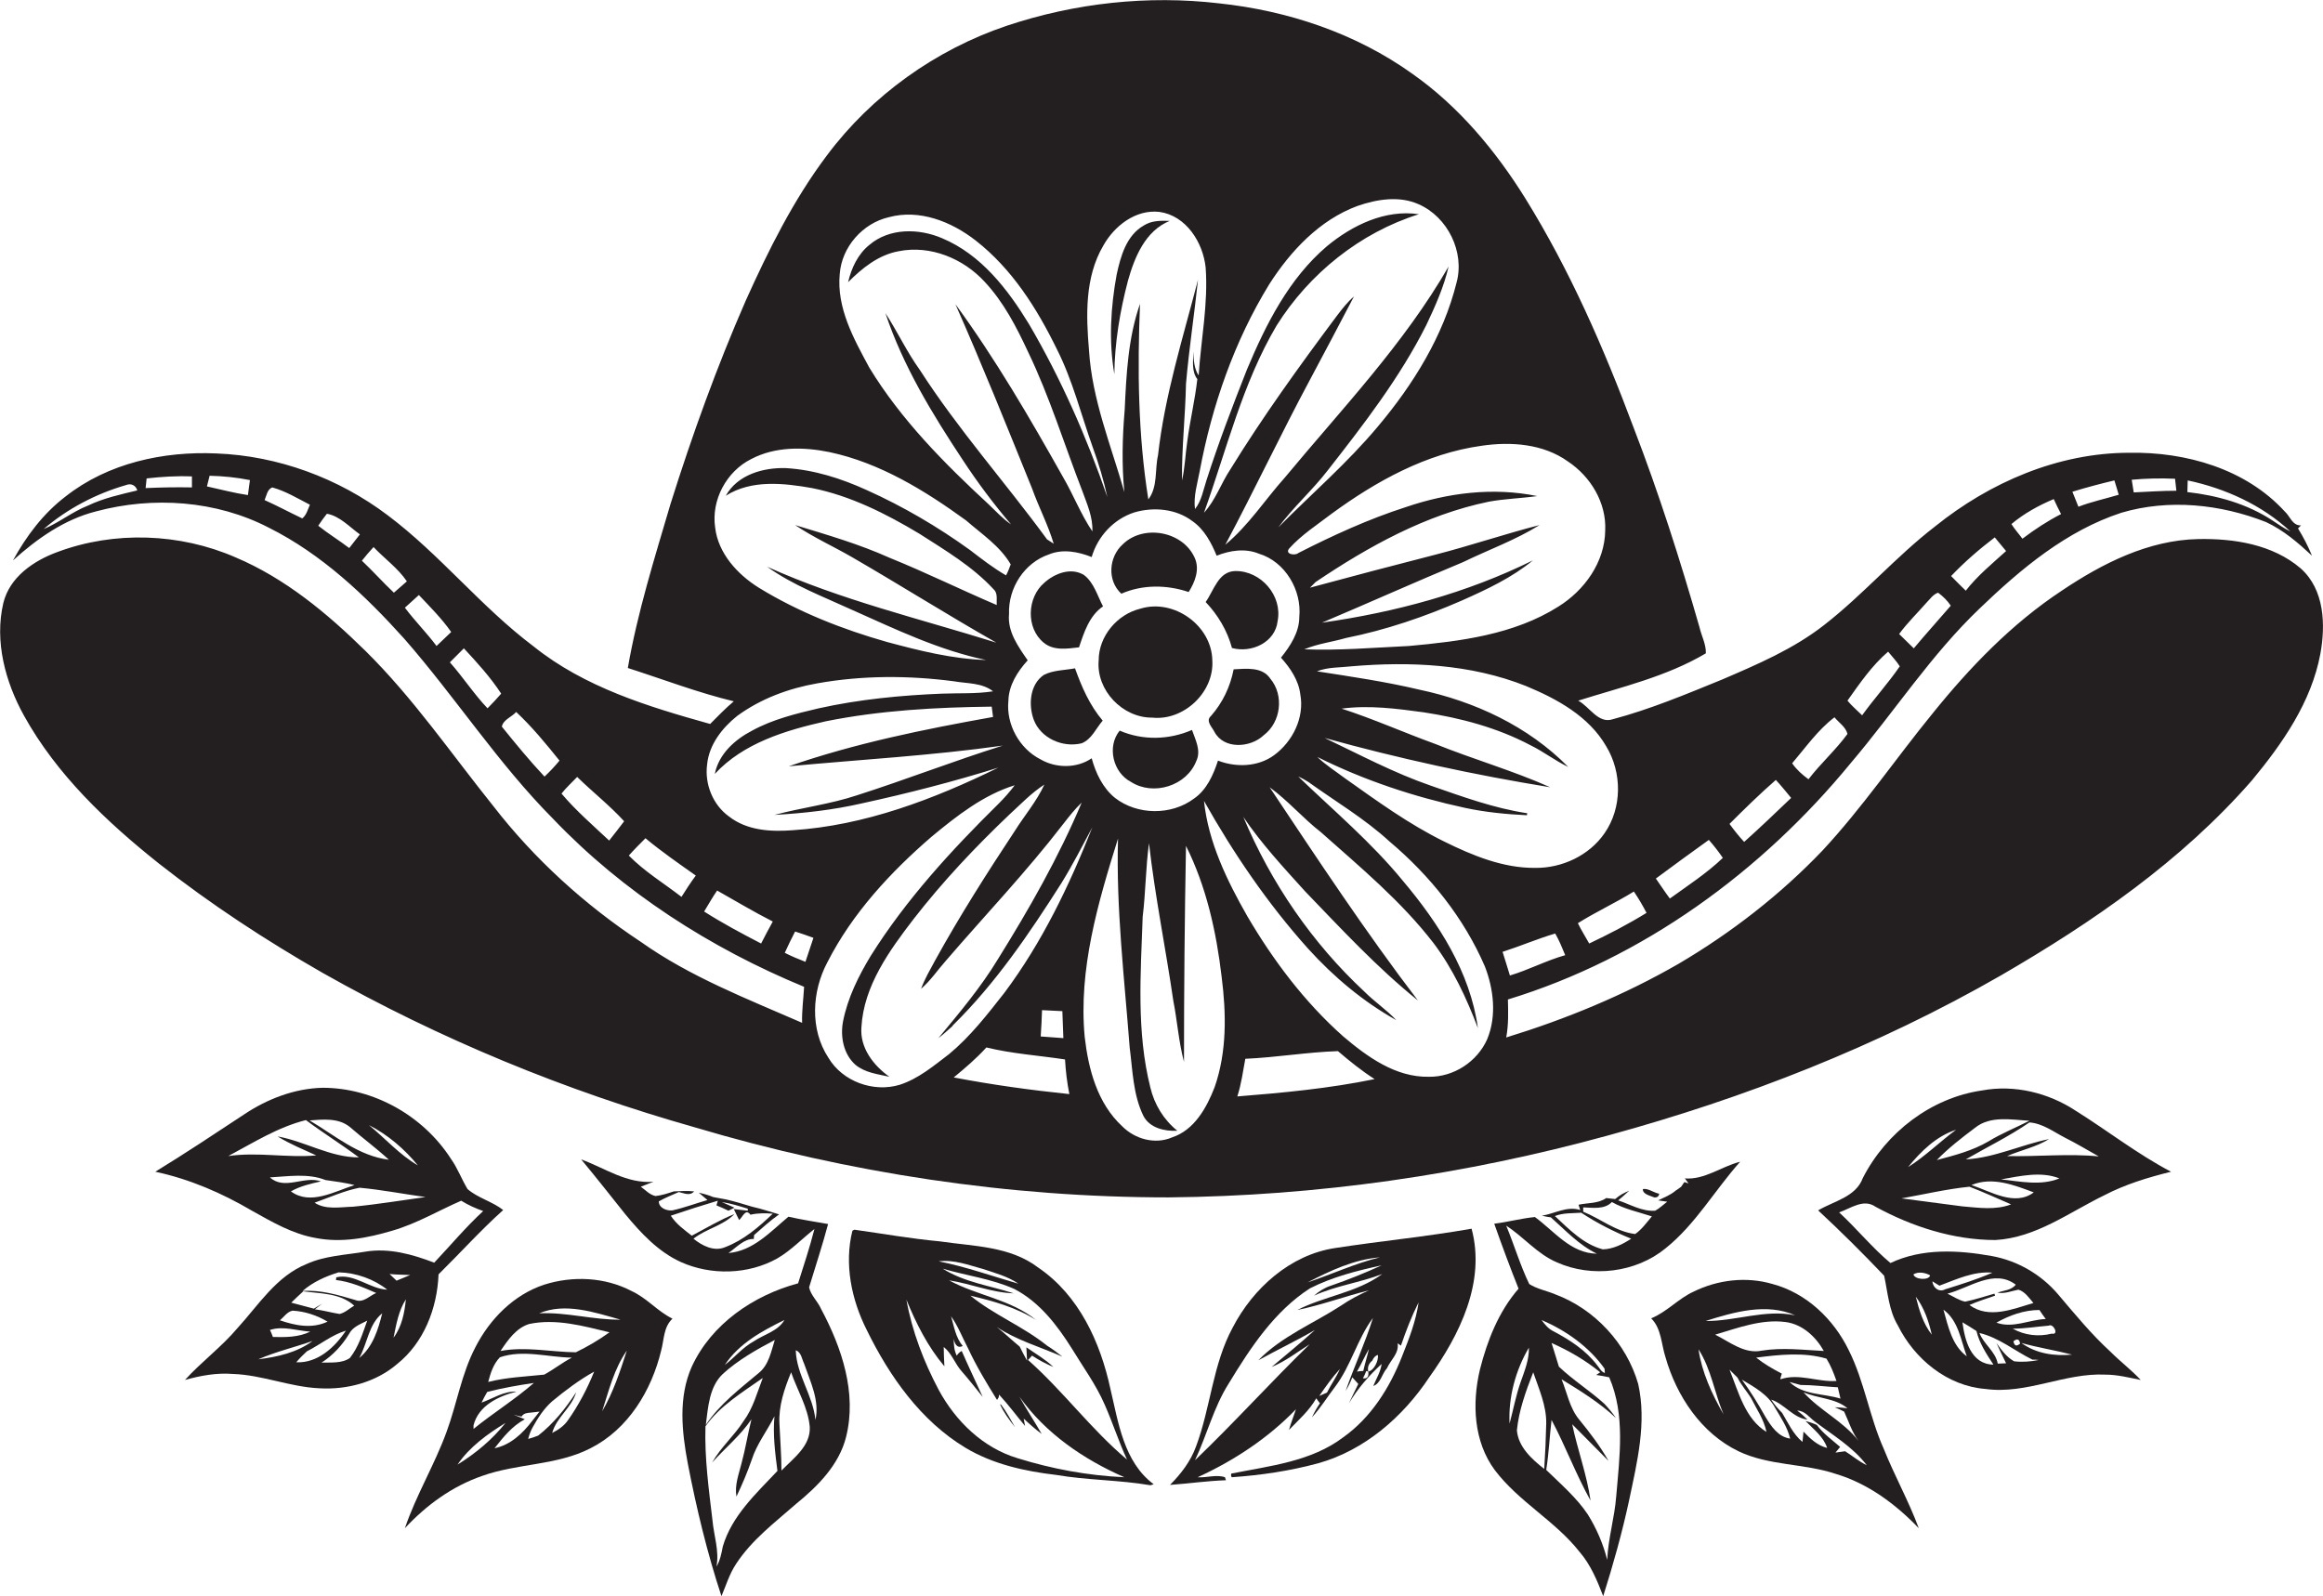 <?xml version="1.0" encoding="utf-8"?>
<!-- Generator: Adobe Illustrator 19.2.0, SVG Export Plug-In . SVG Version: 6.00 Build 0)  -->
<svg version="1.1" id="Layer_1" xmlns="http://www.w3.org/2000/svg" xmlns:xlink="http://www.w3.org/1999/xlink" x="0px" y="0px"
	 viewBox="0 0 697.1 479.1" enable-background="new 0 0 697.1 479.1" xml:space="preserve">
<g>
	<path fill="#231F20" d="M690.4,170.6c-8.4-7.2-20-9-30.7-8.8c-15,0.3-28.8,7.3-41,15.5c-15,9.9-27.6,23-38.8,36.9
		c-11.1,13.6-21,28.2-33,41.1c-12.7,13.3-27.4,24.7-43.2,34c-16.3,9.4-33.8,16.6-51.7,22.1c0.7-3.8,0.6-7.6,0.5-11.4
		c40.6-12.4,76.2-38.4,103-71.1c13-15.3,24-32.4,38.7-46.4c12.3-11.8,25.9-23.2,42.4-28.6c14.2-4.2,29.7-2.6,43.4,2.8
		c5.2,2.4,9.6,6.2,13.8,10.1c-1.2-2.9-2.6-5.6-4.2-8.2c0.2-0.2,0.7-0.7,0.9-0.9c-2.6,0.1-3.3-2.8-4.9-4.2
		c-11.7-12.8-29.7-17.9-46.6-17.6c-21.4,0-41.9,8.9-58.3,22.1c-11.8,9.1-21.6,20.5-33.3,29.6c-9.2,7.2-20,11.8-30.7,16.4
		c-10.8,4.4-21.5,8.9-32.8,11.9c-4.3,1.4-6.9-3.8-10.3-5.6c13-4.1,26.5-7.2,38.3-14.2c0.1-2.7-1.3-5.2-1.9-7.8
		c-5.8-20.2-12.2-40.3-19.8-60c-8.9-23.8-19.1-47.2-32.5-68.8c-8.9-14.3-20-27.6-33.8-37.3c-17-12.2-37.4-19-58.1-21.2
		c-21.4-2.5-43.2-0.1-63.6,6.7c-21.4,7.2-40.6,20.9-54.1,39c-10,13.3-17.5,28.4-24.3,43.5c-8.7,19.9-16.1,40.4-22.6,61.1
		c-4.8,16.3-9.9,32.5-12.8,49.2c10.6,3.4,21,7.4,31.8,10c-2.5,2.1-4.8,4.5-7.1,6.8c-18.6-5.2-37.7-11-53-23.3
		c-15.7-11.8-28-27.5-43.7-39.3c-14.8-11.2-33-17.9-51.5-18.6c-15.9-0.7-32.5,2.9-45.2,12.9c-6.7,5.1-11.8,11.9-15.8,19.2
		c7.2-6.5,15.4-12.3,24.9-14.7c17.1-4.6,36.1-3.3,51.9,4.9c15.8,7.9,28.9,20.3,40.6,33.3c15.4,17.6,28.2,37.5,44.7,54.1
		c21,22,47.2,38.8,75.3,50.4c-0.2,3.6-0.7,7.2-0.6,10.8c-16.5-7.2-33.6-13.8-48.4-24.3c-16.8-11.1-31.9-24.8-44.3-40.8
		c-12.6-15.7-24-32.4-38.4-46.6c-11.4-11.2-24-21.7-38.9-28c-16.7-7.3-36.4-8-53.5-1.6c-7.1,2.6-14.3,7.5-16.2,15.3
		c-2.7,11.5,0.6,23.7,6.2,33.8c9.8,17.7,24.8,31.9,40.5,44.4c15.5,12.2,32,23,49.1,32.8c35.2,19.9,72.9,35.4,111.8,46.4
		c46,13.7,94.1,21,142.1,21c44.5-0.4,89-6.8,131.9-18.6c41-11.2,80.9-26.8,117.8-48c27.6-16,54.3-34.4,75.4-58.6
		c9.2-11.1,17.8-23.5,20.5-37.9C697.9,187.6,697.6,177,690.4,170.6z M656.5,144.2c11.3,2.4,22.3,7.4,30.8,15.3
		c-1.9-0.9-3.6-2.1-5.4-3.3c-7.6-5-16.6-7.5-25.5-8.5C656.4,146.9,656.5,145.1,656.5,144.2z M652.7,143.7c0.1,0.9,0.3,2.7,0.4,3.6
		c-4.3,0-8.5,0.3-12.8,0.5c-0.2-1.3-0.4-2.5-0.6-3.8C644,143.6,648.3,143.5,652.7,143.7z M26.3,151.8c-4.6,1.8-8.6,5.1-13.2,7
		c7.1-6.1,15.7-10.6,24.7-13.2c1.5-0.6,2.9,0,3.4,1.6C36.2,148.4,31.1,149.5,26.3,151.8z M43.7,146.5c0.1-0.7,0.2-2.2,0.3-2.9
		c4.5-0.5,9.1-0.8,13.6-0.6c0,0.8,0,2.5,0,3.3C53,146.2,48.3,146.3,43.7,146.5z M634.5,144.2c0.4,1.4,0.9,2.8,1.3,4.3
		c-4,1.2-8.2,2.1-12.1,3.6c-0.6-1.5-1.2-3-1.8-4.5C626.1,146.3,630.3,145.2,634.5,144.2z M616.3,149.8c0.7,1.5,1.4,3,2.2,4.5
		c-4.1,2.1-7.9,4.6-11.6,7.4c-1.1-1.5-2.3-2.8-3.3-4.4C607.4,154.1,611.8,151.7,616.3,149.8z M598.6,161.3c1.1,1.4,2.3,2.7,3.4,4.1
		c-4.2,3.8-8.6,7.4-12.1,11.9c-1.5-1.5-3-2.9-4.4-4.4C589.5,168.7,594,164.8,598.6,161.3z M578.2,180.8c1-1,1.9-2.4,3.4-2.9
		c1.5,1.1,2.8,2.4,3.8,3.9c-3.7,4.3-7.5,8.5-11.1,12.8c-1.5-1.4-2.9-2.9-4.4-4.3C572.4,186.9,575.4,184,578.2,180.8z M566.6,195.6
		c1.2,1.5,2.5,2.8,3.5,4.4c-3.5,5.1-7.7,9.7-11.3,14.7c-1.5-1.5-3.1-2.8-4.4-4.4C558.1,205.1,561.7,199.8,566.6,195.6z M550.5,215.3
		c1.3,1.6,3.4,2.9,3.9,5c-3.5,4.8-8.1,8.9-11.7,13.6c-1.9-1.4-3.6-2.9-4.9-4.8C541.9,224.3,545.5,219.1,550.5,215.3z M532.9,234.1
		c1.6,1.7,3.1,3.6,4.6,5.4c-4.7,4.5-9.3,8.9-14.1,13.2c-1.6-1.7-3-3.5-4.4-5.4C523.5,242.8,528.1,238.3,532.9,234.1z M512.8,252.1
		c1.5,1.7,2.9,3.5,4.2,5.4c-4.8,4.6-10.5,8.3-15.9,12.2c-1.5-2-2.8-4-4.2-6C502.3,259.7,507.5,255.9,512.8,252.1z M494.1,274
		c-5.5,3.4-11.3,6.4-17.2,9.2c-1.1-2-2.4-4-3.4-6.1c5.4-3.4,11.3-6.1,16.8-9.5C491.8,269.8,493,271.9,494.1,274z M482,224
		c4.8,7.9,4.8,18.5-0.5,26.1c-4.6,6.7-12.8,10.5-20.8,10.4c-9.6,0.1-18.8-3.7-27.3-7.9c-10.6-5.2-20.2-12.2-29.8-19
		c-2.8-2.1-5.8-4-8.3-6.4c14,7,29.1,12,44.4,15.3c6.1,1.3,12.3,1.9,18.5,2.2c0-0.1,0.1-0.4,0.1-0.6c-10-1.5-19.5-5-29-8.3
		c-11-3.8-21.3-9.3-31.8-14.3c22.3,6.2,44.9,11.1,67.7,14.8c-11.2-5-23.1-8.4-34.5-13c-9.4-3.4-18.5-7.5-28.1-10.6
		c8.2-1.1,16.5,0,24.6,1.1c11.1,1.7,22.1,4.6,32.1,9.9c3.9,1.9,7.3,4.6,11.3,6.5c-12-12.2-28.1-19.7-44.7-23.2
		c-10.1-2.4-20.4-3.9-30.7-5.5c3.3-1.3,6.9-1.1,10.3-1.5c17.6-1.5,35.8-0.7,52.4,5.9C467.3,209.8,476.8,215,482,224z M444.6,133.8
		c8.8-1.3,18.5-0.6,25.9,4.7c6.8,4.5,11.6,12.4,11.2,20.7c-0.1,9.5-6.2,18-14.1,22.9c-13.3,8.4-29.4,10.4-44.8,11.8
		c-10.5,0.5-21,1.4-31.4,1c4-1.7,8.4-2.2,12.5-3.4c12-2.4,23.7-6.4,34.9-11.3c7.4-3.3,14.9-6.8,21.2-12
		c-19.8,9.8-41.4,15.6-63.3,18.7c14.2-6,28.2-12.3,42.4-18.2c7.6-3.7,15.7-6.6,22.9-11.1c-10.5,2.7-20.8,6.2-31.3,8.9
		c-12.5,3.2-25,6.5-37.6,9.9c0.4-0.4,1.3-1.3,1.7-1.7c15.9-10.7,33-20.2,51.9-24.1c4.8-0.9,9.7-1,14.6-1.7
		c-13.2-2.7-26.8-1-39.4,3.3c-11.2,3.6-21.9,8.5-32.3,13.8c-1,0.9-4.2,0.3-2.7-1.4c3.7-4.1,8.4-7.1,12.7-10.4
		C413,144.4,428,136.1,444.6,133.8z M302.8,184.3c-0.3-7.8,4.6-15.4,12-17.9c4.1-1.7,8.8-0.8,12.8,0.8c1.8-6.2,6.6-11.4,12.8-13.4
		c5.8-1.7,12.5-1.1,17.4,2.6c3.6,2.5,5.7,6.5,7.3,10.4c4-1.6,8.6-2.3,12.7-0.6c7.9,2.4,12.9,11,12.1,19c0,4.6-2.7,8.7-5.5,12.2
		c2.8,3.1,5.3,6.8,5.8,11c1.3,7-2.3,14.2-7.9,18.3c-4.8,3.5-11.4,3.7-16.8,1.6c-1.4,4.3-3.4,8.8-7.2,11.4c-6.8,5.1-17,5-23.7-0.2
		c-3.7-3-5.8-7.5-7-11.9c-4.5,3.1-10.8,3-15.4,0.3c-6.3-3.2-10.3-10.5-9.6-17.5c0.1-4.7,2.7-8.8,5.8-12.2
		C305.5,194,302.3,189.6,302.8,184.3z M380.9,85.3c6.4-10,15.1-19.3,26.5-23.5c5.8-2,12.5-3.1,18.3-0.5c8.7,3.8,13.9,14.3,11.4,23.5
		c-4,16.1-13,30.6-23.6,43.2c-9.1,10.9-19.9,20.2-29.9,30.3c4.5-6.1,10.3-11.2,14.9-17.2c10.8-13.8,21.6-27.8,29.5-43.5
		c2.7-5.7,5.3-11.5,6.7-17.6c-13.4,23.3-32.1,42.8-49.1,63.3c-6,6.7-10.9,14.4-17.9,20.2c8.8-16.5,16.7-33.3,25.5-49.7
		c4.4-8.3,8.8-16.5,13.1-24.8c-2,1.7-3.6,3.8-5.2,5.9c-11.2,15-22.1,30.1-31.9,46c-2.8,4.2-4.4,9.2-7.9,13
		c6.8-18.9,11.5-38.8,21.8-56.2c9.8-15.6,25.1-27.9,42.7-33.4c-10.1-1.5-20,3.3-27.6,9.6c-11.4,9.7-18.3,23.4-24,37
		c-4.3,10.9-8.5,21.9-12.1,33.1c-1,3-1.5,6.3-3.5,8.8c-0.5-3.8,0.7-7.6,1.4-11.3C363.7,121.7,370.4,102.4,380.9,85.3z M331.1,73.7
		c3.3-5.9,9.7-10.9,16.8-10.1c8,1.1,13.1,9.1,13.9,16.7c0.8,10.9-1.4,21.6-2.1,32.4c-1.4-2.1-1.5-4.7-1.6-7.2c0,2.8-0.6,5.9,1.2,8.3
		c-0.7,6.3-2.2,12.4-3,18.6c-0.6,3.9-0.7,8-1.6,11.8c-0.1-9.7,1-19.3,1.2-29c0.9-10.4,2.5-20.8,3.6-31.2c-4.5,17.4-10,34.7-12,52.7
		c-1,4.3,0,9.4-2.9,13.2c-3.1-19.4-3.3-39.1-2.5-58.7c-3.6,10.3-4.1,21.2-4.6,31.9c-0.7,8.2-0.9,16.4-0.1,24.6
		c-4-14-9.7-27.8-10.6-42.5C325.9,94.7,325.5,83.2,331.1,73.7z M252,82.2c0.6-8.1,6.9-15.2,14.7-17c9.2-2.5,18.8,1.3,26.1,7
		c10.9,8.5,18.4,20.4,24.4,32.7c4.7,9.3,7.2,19.5,10.7,29.3c1.8,4.9,3.3,9.9,4.4,15c-6.2-18-13.9-35.5-23.5-51.9
		c-6.4-10.5-14.4-20.9-26.1-25.8c-7-3-15.8-3.1-21.8,2c-3.5,2.8-5.4,7-6.4,11.2c4.2-4.2,9.1-8.2,15.2-9.3c9.5-1.9,19.4,2.2,25.8,9.2
		c5.7,6.1,9.5,13.5,13,21c6.5,13.5,10.9,27.9,16.3,41.8c1.4,3.9,3.2,7.8,3,12.1c-3.5-5.2-5.7-11-8.8-16.3
		c-10-17.8-20.3-35.5-32.3-51.9c8.1,18.3,15.5,36.8,23,55.3c2,5.6,4.8,10.9,6.5,16.6c-0.5-0.3-1.5-1-2-1.3
		c-12.5-17.1-26.7-33-38.2-50.9c-3.9-5.4-6.7-11.5-10.3-17c5.3,15.9,14.1,30.3,23.3,44.2c4.4,6.7,9.2,13.1,14.4,19.2
		c-2.5-1.7-4.5-3.9-6.7-6c-13.3-12.3-26.3-25.4-35.8-41C256.2,101.7,251,92.4,252,82.2z M214.6,158.3c-1.2-8.2,3.4-16.8,10.8-20.5
		c7.2-3.8,15.7-3.7,23.5-2.1c15.1,3.2,28.6,11.5,41,20.5c4.7,4.1,10.2,7.7,13.4,13.2c-0.4,1.1-0.8,2.2-1.4,3.3
		c-3.8-2.2-7.3-4.9-10.8-7.6c-9.7-7-20.1-13.1-31-18c-7.7-3.5-15.8-6.1-24.3-6.6c-6.8-0.2-14.5,2-18,8.3c7.7-4.9,17.4-3.8,25.9-2.3
		c11.5,2.3,22.2,7.7,32.2,13.7c7.8,5,15.9,9.8,22.2,16.6c1.4,1.2,0.9,3.1,1,4.8c-10.8-4.6-21.3-9.8-32.2-14.2
		c-9.1-4.1-18.8-6.9-28.3-9.8c5.5,3.7,11.5,6.4,17.2,9.7c14.5,8.4,28.6,17.3,43.2,25.6c-23-7.2-46.7-12.8-68.8-22.8
		c7.8,5.6,16.9,9,25.6,13c13,5.8,26.1,12.1,40.1,15c-10.1-0.3-20-2.8-29.7-5.4c-13.4-3.8-26.6-9-38.5-16.3
		C221.3,172.4,215.5,166.1,214.6,158.3z M74.4,148.6c-4.1-0.6-8.2-1.7-12.3-2.6c0.3-1.1,0.5-2.1,0.8-3.2c4.1,0.1,8.1,0.5,12.1,1.3
		C74.8,145.6,74.6,147.1,74.4,148.6z M90.7,155.6c-3.8-1.8-7.5-3.8-11.3-5.5c0.6-1.4,0.8-3.2,2.3-3.8c4,1.1,7.6,3.3,11.3,5.2
		C92.4,152.8,92,154.6,90.7,155.6z M104.8,164.5c-3-2.3-6.3-4.3-9.3-6.7c0.8-1.2,1.7-2.5,2.6-3.6c3.9,0.7,6.8,4,9.9,6.2
		C107,161.7,105.9,163.1,104.8,164.5z M118.2,177.9c-3.3-3.1-6.3-6.5-9.6-9.6c1.1-1.4,2.3-2.8,3.5-4.1c3.3,3.5,7.3,6.3,10,10.3
		C120.8,175.6,119.6,176.7,118.2,177.9z M121.5,182.4c1.4-1.3,2.8-2.5,4.2-3.8c3.4,3.6,6.9,7.1,9.7,11.1c-1.5,1.4-2.9,2.8-4.4,4.2
		C128.1,190,124.5,186.4,121.5,182.4z M146.3,212.6c-4.1-4.3-7.3-9.3-11.3-13.8c1.4-1.4,2.8-2.8,4.2-4.2c4,4.3,8,8.7,11.2,13.6
		C149.1,209.7,147.7,211.2,146.3,212.6z M163.4,233.1c-4.5-4.8-8.7-9.9-12.8-15c0.4-2.1,3-2.9,4.3-4.4c4.8,4.5,8.9,9.5,13,14.6
		C166.5,230,165,231.6,163.4,233.1z M182.8,252.3c-4.9-4.6-10-9-14.3-14.1c1.4-1.8,3.1-3.3,4.7-5c4.6,4.5,9.7,8.5,14.1,13.3
		C185.8,248.5,184.3,250.4,182.8,252.3z M204.5,269.2c-5.3-4.1-11.1-7.6-15.8-12.4c1.6-1.8,3.3-3.5,5-5.2c4.8,4,10,7.6,15.1,11.2
		C207.3,264.8,205.9,267,204.5,269.2z M228.4,283.2c-5.8-3-11.6-6.1-17.1-9.6c1.3-2.1,2.5-4.3,3.9-6.3c5.5,3.1,11,6.4,16.7,9.3
		C230.7,278.8,229.5,281,228.4,283.2z M218.8,245.1c-4.9-3.5-7.4-9.8-6.6-15.7c0.6-5.9,4.5-10.9,9-14.5c7.1-5.2,15.5-8.3,24.1-9.8
		c13.5-2.4,27.4-2.4,41-0.6c4,0.7,8.4,0.4,11.7,3c-5.1,0.8-10.2,0.5-15.3,0.7c-12.4,0.5-24.8,1.7-37,4.4c-6.8,1.6-13.8,3.3-20,6.7
		c-5.2,2.7-10,7-11.2,13c8.6-9.3,21.3-13.1,33.3-15.8c16.4-3.3,33.2-4.2,49.8-4.4c0.1,0.8,0.3,2.3,0.4,3.1
		c-20.7,3.7-41.4,7.9-61.3,14.8c21.4-2,42.9-3.2,64.2-6.2c-14.7,4.6-29,10.2-43.7,14.9c-8.1,2.7-16.6,3.7-24.8,5.9
		c8.9-0.5,17.7-1.5,26.4-3.5c13.7-3,27.4-6.5,40.8-10.7c-19.4,9.5-40.1,17.4-61.8,18.8C231.3,249.7,224.2,249.3,218.8,245.1z
		 M241.7,288.7c-2.1-0.8-4.2-1.7-6.2-2.7c1-2.2,2-4.3,3.1-6.4c1.8,0.6,3.7,1.2,5.5,1.9C243.3,283.9,242.5,286.3,241.7,288.7z
		 M270,325.6c-7.9,2.4-17.2-1-21.4-8.1c-5.6-8.5-5-19.9-0.3-28.7c7.5-14.7,18.9-27,31.3-37.7c7.5-6.2,15.5-12.5,24.9-15.4
		c-1.5,2-3.1,3.8-4.8,5.5c-14.2,14-27.8,28.8-38.4,45.7c-3.7,6.1-6.9,12.6-8.3,19.6c-0.9,4.6,0.1,9.9,3.7,13.1
		c2.9,2.4,6.7,2.8,10.2,3.6c-4.8-3.4-8.9-8.7-8.4-14.9c0.7-12.4,8.4-23,15.7-32.5c8.7-11.2,18.4-21.5,28.7-31.3
		c3.4-3.1,6.6-6.5,10.5-9c-2.3,5-5.9,9.2-8.8,13.8c-8.4,12.7-16.6,25.6-24,39c-1.5,2.8-3.1,5.5-4.2,8.5c2.9-2.5,5-5.7,7.5-8.5
		c11.7-13.6,24.1-26.6,35.1-40.9c1.8-2.3,3.5-4.5,5.6-6.5c-6.9,16.4-15.8,32-25.2,47.1c-5.1,8.4-11.5,16-17.8,23.6
		c1.5-1.1,2.7-2.3,4.1-3.5l0.3-0.4c12.8-12.6,22.9-27.5,32.5-42.6c3.4-5.5,6.3-11.2,9.3-16.8c-6.9,17.5-15.1,34.6-26.4,49.7
		c-5.1,6.5-10.2,13.1-16.6,18.4C280.2,319.9,275.6,323.8,270,325.6z M319.1,311.6c-2.3-0.2-4.5-0.3-6.8-0.5c0.2-2.6,0.3-5.3,0.4-7.9
		c2,0.1,4.1,0.2,6.1,0.3C318.9,306.3,319,309,319.1,311.6z M286.2,323.4c3.4-2.8,6.8-5.7,9.8-9c7.8,1.9,15.7,2.4,23.6,3.6
		c0.2,3.5,0.6,6.9,1.3,10.4C309.3,327.2,297.7,325.6,286.2,323.4z M364.5,326.3c-2.4,6.2-6.1,12.9-12.8,15.1
		c-5.1,2.2-11.1,0.5-14.9-3.3c-7.5-6.9-10.2-17.2-11.3-26.9c-1.9-20.3,4-40.3,10-59.5c-0.6,20.9,1.9,41.8,3.5,62.7
		c0.9,6.9,1,14.1,4.1,20.5c1.9,3.7,6.4,4.7,10.2,4.5c-4.1-3.3-6.9-7.9-8.1-13c-4.2-16.7-2.9-34.1-2.3-51.2
		c0.9-7.3,0.9-14.8,1.9-22.1c1.8,15.9,5,31.5,7.3,47.3c1.2,6.1,1.6,12.3,3.2,18.3c0-21.6,0.2-43.2,0.6-64.8
		c6.1,12.2,9.1,25.7,10.7,39.3C368,304.2,368.2,315.7,364.5,326.3z M371.3,329.1c1.2-3.7,1.7-7.5,2.4-11.3c9.3-0.4,18.5-2,27.8-2.3
		c3.5,3,7.1,5.9,11,8.4C398.9,326.7,385.1,328,371.3,329.1z M446.3,311.9c-3,6.8-10.1,11.4-17.5,11.3c-10,0.2-18.5-6-25.7-12.1
		c-11.6-10.3-21-22.8-28.8-36.1c-6.1-10.7-11.7-22.2-13-34.6c8.9,15.8,19.1,30.8,31.2,44.3c7.7,8.5,16.5,15.9,26.5,21.5
		c-2.9-3.1-6.5-5.5-9.5-8.5c-15.7-14.6-28.1-32.7-36.4-52.5c5.4,8,12,15.1,18.5,22.3c10.9,11.3,21.6,22.9,33.9,32.8
		c-15.8-20.7-30.1-42.4-44.5-64c5.5,4,10,9.3,15.4,13.5c11.8,10.5,24.1,20.7,33.8,33.3c5.8,7.7,9.9,16.5,13.3,25.5
		c-2.3-16.8-11.8-31.5-22.5-44.2c-9.4-11.5-20.8-21.1-31.4-31.3c1,0.4,2,1,3,1.6c8.2,5.9,16.9,11,24.4,17.9
		c12.1,10.2,22.3,22.9,28.6,37.5C448.2,296.8,449.2,304.9,446.3,311.9z M466.7,280.2c1.2,2.1,2.1,4.3,3,6.5
		c-5.7,1.6-10.9,4.4-16.6,6.1c-0.7-2.4-1.5-4.8-2.2-7.1C456.2,284,461.3,281.8,466.7,280.2z"/>
	<path fill="#231F20" d="M338.5,84.2c2-7.1,5.2-14.9,12.5-17.9c-2.7-0.1-5.5-0.1-7.8,1.4c-5.2,3-6.9,9.2-8.1,14.7
		c-1.8,9.8-2.4,20-0.7,29.9C334.5,102.8,336.1,93.3,338.5,84.2z"/>
	<path fill="#231F20" d="M356.7,177.7c1.9-3,3.4-6.8,1.8-10.3c-3.6-8-15.4-10.1-21.6-4c-4.2,3.8-4.7,10.9-0.4,14.8
		C342.9,175.4,350.2,175.5,356.7,177.7z"/>
	<path fill="#231F20" d="M313.2,192.9c3,2.5,7.1,1.8,10.6,1.4c1.5-4.5,3.1-9.5,7.2-12.3c-1.7-3.2-2.7-7.1-5.7-9.4
		c-3.9-2.4-8.8-0.5-11.9,2.3C308.2,179.3,307.8,188.5,313.2,192.9z"/>
	<path fill="#231F20" d="M383.4,186.4c1.5-7.6-5-15.1-12.7-15c-5.1,0.1-6.4,5.8-8.9,9.3c3.7,3.9,6.5,8.6,7.9,13.8
		C375.6,196.1,382.7,192.8,383.4,186.4z"/>
	<path fill="#231F20" d="M345.8,215.4c9.4,1,18.6-7.6,18-17.2c-0.2-10.5-11.6-18.6-21.6-15.5c-7,1.7-12.5,8.3-12.5,15.5
		C328.9,207.2,336.9,215.5,345.8,215.4z"/>
	<path fill="#231F20" d="M324.6,223.1c3-1.2,4.3-4.5,6.3-6.8c-3.9-4.6-6.3-10.1-8.3-15.7c-3.1,0.6-6.5,0.5-9.4,2
		c-4.2,2.9-4.6,9-3,13.4C312.3,221.6,318.9,224.5,324.6,223.1z"/>
	<path fill="#231F20" d="M370.2,200.9c-1,5.2-3.3,10-6.8,14c-1.7,1.5,0.3,3.3,1,4.7c2.8,5.4,10.8,4.9,14.8,1.1c5.2-3.9,6.2-12,2-17
		C378.8,200.1,374,200.7,370.2,200.9z"/>
	<path fill="#231F20" d="M336,219.3c-3.9,4.8-2,12.6,3.4,15.4c6.7,4.3,16.7,1.2,19.6-6.3c1.5-3.1-0.3-6.4-1.3-9.3
		C350.8,222.1,342.9,222.3,336,219.3z"/>
	<path fill="#231F20" d="M131.6,382.5c6.5-6.4,12.6-13.2,19.4-19.3c-3.3-2.6-7.6-3.6-10.7-6.3c-1.8-3-3-6.3-5-9.1
		c-8.3-12.9-23.2-21.3-38.5-21.3c-8.5,0.2-16.7,3.4-23.7,8.1c-8.8,5.8-17.5,11.6-26.5,17.1c10.3,2.2,20,6.4,29,11.7
		c6.1,3.4,12.2,7,19.2,8.2c7.7,1.5,15.5,0,22.9-2.2c7.3-2.1,13.8-6,20.7-9c2.1,1.3,4.3,2.3,6.6,3.1c-5.2,4.8-9.8,10.3-14.7,15.5
		c-6.5-2.5-13.6-4.5-20.7-3.3c-5.9,1-12.1,1.2-17.6,3.7c-9.1,3.7-14.4,12.3-20.7,19.2c-4.8,5.7-10.8,10.1-15.8,15.6
		c4.7-1.3,9.5-2.2,14.4-1.8c8.8,0.3,17.1,3.9,25.9,4.3c8.3,0.5,17-1.8,23.4-7.3C127.2,403,131.2,392.7,131.6,382.5z M125.4,349.8
		c-5.5-3.2-9.8-8.1-14.7-12.1C116.4,340.6,121.4,344.9,125.4,349.8z M104.9,338.2c3.9,3.4,8,6.4,11.8,9.9
		c-9.1-1.1-16.2-7.3-23.8-11.8C96.9,336,101.5,335.5,104.9,338.2z M68.5,347c7.5-4,14.9-8.7,23.3-10.8c5.2,3.9,10.7,7.3,15.9,11.2
		c-8.6,0-16.1-4.8-24.4-6.3c3.7,2.3,7.7,3.9,11.6,5.7C86.2,347.6,77.3,345.7,68.5,347z M87.3,357.6c2.8-1.6,5.9-2.3,9-3
		c-5-1.8-10.9,2.8-15.3-1.2c5.5-0.3,11.4-1.3,16.7,0.8c2.9,0.4,5.8,0.8,8.7,1.5C100.4,357.6,93.1,361.9,87.3,357.6z M105.9,362.2
		c-3.9,0.1-8.1,1-11.5-1.2c4.5-1.6,8.9-3.6,13.5-4.5c6.6,0.6,13.2,1.9,19.8,2.8C120.4,360.3,113.2,361.5,105.9,362.2z M94.2,392.8
		c-2.3-0.6-4.5-1.2-6.8-1.8c1.2-1.2,2.4-2.3,3.6-3.4c5.2,0.7,11.1,0.5,15.3,4.3c-1.4,0.8-2.7,2.1-4.4,2.5c-2.5-0.4-4.9-1.1-7.4-1.4
		c0.5-0.4,1.6-1.3,2.2-1.7C95.8,391.8,95,392.3,94.2,392.8z M87.8,393.4c3.7,0.2,7.3,1.4,10.5,3.3c-4.7,2.2-9.6,1.2-14.3-0.4
		C85.2,395.3,86.2,393.7,87.8,393.4z M93.1,399.7c-3.5,1.7-7.4,1.7-11.2,1.6c-0.2-0.5-0.6-1.6-0.9-2.1
		C84.9,397.9,89,399.4,93.1,399.7z M93.8,402.5c-4.7,3.5-10.6,4.8-16.3,5.5C82.8,405.7,88.4,404.4,93.8,402.5z M88.9,408.9
		c1-1.2,2.1-2.3,3.2-3.3c4-2,7.4-4.9,11.7-6.2C100.5,404.4,95.3,409.2,88.9,408.9z M96.5,409c3.4-2.2,6.2-5.2,8.3-8.7
		c1.1-2.1,3.5-2.9,5.4-3.9c-1.4,3.9-2.6,7.9-5.2,11.2C102.6,409.3,99.3,408.9,96.5,409z M107.8,407.6c2.5-4.4,2.8-10.1,6.9-13.4
		C113.5,399,111.9,404.3,107.8,407.6z M100.9,383.4c0,0.2,0,0.6-0.1,0.8c4.3,0.5,8.2,2.2,12.1,3.9c-2,0.8-3.9,3.1-6.3,2.1
		c-5.1-1.5-10.4-3.1-15.8-2.7c3.1-2.7,6.9-4.4,10.8-5.6c5.2,0.1,10.6,2,14.6,5.2C111,386.9,106.2,382.1,100.9,383.4z M123.1,382.7
		c-1.4,0.6-2.7,1.1-4.1,1.7c-0.7-0.7-1.4-1.3-2.1-2C118.9,382.6,121,382.6,123.1,382.7z M118.1,401.5c0.8-3.9,1.5-8.1,3.7-11.5
		C121.4,394,120.6,398.2,118.1,401.5z"/>
	<path fill="#231F20" d="M562.8,362.2c11,6,23.4,10,36,10c12.2-0.7,22.1-8.3,32.6-13.4c6.3-3.3,13.2-5.4,20.1-7.1
		c-10.1-5.3-19-12.3-28.6-18.3c-8.2-5.4-18.4-7.9-28.1-6.1c-15.3,2.2-28.8,12.6-35.8,26.3c-2.1,5.7-8.7,6.9-13.4,9.7
		c6.8,6.3,13.4,12.9,19.8,19.6c1.1,5,1.4,10.4,4.1,14.9c5,10.1,14.8,18.2,26.3,19.1c12.3,1.7,23.8-4.9,36-4.3
		c3.6,0,7.1,0.9,10.6,1.6c-2.8-3-6.1-5.5-9-8.4c-5.8-5.3-10.7-11.3-15.8-17.3c-5.1-6-12.2-10.1-19.9-11.5
		c-10.1-1.8-20.9-2.4-30.4,2.1c-5.5-4.6-10.1-10.3-15.4-15.2C555.4,362.7,559.2,359.7,562.8,362.2z M591.6,355.7
		c6.3-2.6,12.8,0,18.7,2.2C604.6,362.2,597.4,357.6,591.6,355.7z M600.5,354c5.7-1,12-2.5,17.5-0.3C612.4,356,606.2,354.6,600.5,354
		z M629.8,347.1c-9.1-0.9-18.3,0.1-27.5-0.1c4.2-1.8,8.7-2.7,12.6-5.1c-8.4,1.7-16.3,5.6-25,6.1c6.4-3.7,13-6.9,19.1-11.1
		c4,0.3,7.2,2.8,10.7,4.6C623.1,343.2,626.4,345.2,629.8,347.1z M609,336.4c-4.1,2.1-8.4,3.8-12.3,6.2c-4.8,2.8-10.2,4.2-15.5,5.6
		c3.5-3.6,7.5-6.7,11.5-9.7C597.3,334.8,603.6,336.1,609,336.4z M587,339.1c-4.9,3.6-9.3,8-14.4,11.2
		C576.4,345.6,581.1,341,587,339.1z M591,356.2c4.2,1.6,8.3,3.5,12.5,5.3c-4.7,1.8-9.8,1-14.6,0.6c-6.1-0.8-12.2-1.6-18.3-2.4
		C577.4,358.5,584.1,356.9,591,356.2z M583.2,393.1c4.5,3.3,5.2,9.1,7,14C585.8,403.9,584.6,398.1,583.2,393.1z M588.9,396.9
		c1.4,0.8,2.8,1.7,4.2,2.6c0.9,3.7,3,6.9,5.1,10.1C591.4,409.5,589.6,402.2,588.9,396.9z M604.4,408.6c-2.3-1.3-3.8-3.4-5.3-5.5
		c0.9,2,1.9,4,2.9,6.1c-0.6,0-1.9,0.1-2.5,0.1c-0.7-3.7-4.2-5.8-5.5-9.2c5.9,1.4,10.6,5.4,15.9,8c0.5,0,1.4,0,1.9,0.1
		C609.4,408.7,606.8,408.9,604.4,408.6z M604.2,402.6c1.1-0.9,1.8-0.7,2,0.7C605.1,404.2,604.5,404,604.2,402.6z M621.8,406.6
		c-5.3,0.5-10.8-0.3-15.2-3.5C611.6,404.5,616.8,405.3,621.8,406.6z M615.7,400.3c-4,1-8.2,0.5-11.7-1.5c3.6,0,7.2-0.6,10.8-0.9
		C616.2,397.1,618,400.8,615.7,400.3z M613.9,395.9c-4.9,0.2-9.9,2.9-14.8,1.1c3.9-2.2,8.3-3.8,12.9-3.8
		C612.6,394.1,613.2,395,613.9,395.9z M604.9,385.6c-1.3,1.7-3.6,1.7-5.5,2.4c2.2,0.4,4.2-0.5,6.3-0.9c2,0.6,3.2,2.5,4.5,4
		c-6.1,1.8-13.4,4.9-19.2,0.6c2.5-1.1,5.1-1.9,7.7-2.8l-0.2-0.6c-2.9,0.8-5.8,1.8-8.8,2.4c-1.9-0.4-3.6-1.6-5.3-2.4
		C591,386.6,598.4,380.7,604.9,385.6z M582,385.9c5.1-1.9,10.3-4.4,15.9-3.9c-4.6,2-9.4,3.5-14.2,5c-1.8,1-3.7-0.5-3.8-2.4
		C580.7,385.1,581.3,385.5,582,385.9z M574.9,389.2c2.5,3.3,3.9,7.4,4.8,11.4C577.1,397.3,575.9,393.2,574.9,389.2z M579.2,382.8
		c-0.3,1.6-4.7,1.3-5-0.3C575.7,381.6,577.8,382,579.2,382.8z"/>
	<path fill="#231F20" d="M242.8,386.4c1.9-6.3,4-12.6,5.7-19c-4-0.7-7.9-1.3-11.9-2.2c-5.4,4.5-10.6,10.3-18,10.9
		c2.3-1.6,4.8-4.4,7.6-4.2c0-0.3,0.1-0.9,0.1-1.2c2.4-2.1,4.8-4.3,7.5-6.2c-2.7-0.8-5.4-1.7-8.1-2.3c-2.6-0.8-5.3-1.6-7.9-2.2
		c-1.3-0.2-2.6-0.5-3.8-0.7c-1.4-0.6-2.9-1-4.3-1.3c0.9,0.7,1.7,1.5,2.6,2.2c-3.5,1-6.9,2.3-10.5,3.1c-1.7,0.2-4.1-0.7-4.1-2.7
		c1.9-1.1,4-1.9,6-2.8c1.5,0.3,3.3,1.3,4.6-0.2c-2-0.2-4.1-0.1-6.1,0c-1.8,0.6-3.6,1.2-5.5,1.4c-1.8-0.4-3-1.8-4.4-2.8
		c1.3-0.5,2.5-1,3.8-1.5c-7.9,0.7-14.6-4.1-21.7-6.7c4.5,5.4,8.8,10.9,13.2,16.4c4.7,5.7,9.9,11.3,16.7,14.4
		c9.1,4.1,20.3,3.8,29-1.1c4.1-2.4,7.4-5.9,11.1-8.8c-1.4,5.5-3.2,10.9-4.9,16.3c-13.4,3.6-26,12.2-31.9,25
		c-4.1,9.2-3,19.5-1.2,29.1c2.6,13.4,5.8,26.8,10.1,39.8c1.4-3.3,2.4-6.7,4.4-9.7c4.7-7.2,11.6-12.4,18-18
		c6.5-5.3,12.9-11.7,15-20.1c3.3-13.2-1.3-26.8-7.5-38.4C245.4,390.6,243.3,388.8,242.8,386.4z M208.1,371.8c3.8-3,8.9-3.9,12.3-7.4
		c-4.5,1.8-8.6,4.3-12.8,6.5c-2.3-1.8-4.7-3.5-6.3-6c4.7-1.6,9.4-3.1,14.1-4.5l-0.4,1.4c1.2,0.5,2.4,1,3.6,1.6
		c0.6-0.3,1.2-0.6,1.8-0.9c-0.9-0.4-2.8-1.3-3.8-1.7c2.7,0.4,5.2,1.2,7.8,2l0,0.6c-1.1-0.1-3.2-0.4-4.2-0.5c0.5,1.1,1.1,2.2,1.6,3.3
		c1.1-0.9,1.9-3.6,3.4-1.6c2.2-0.5,4.5-0.5,6.7-0.3c-4.2,4-8.7,7.9-14.2,10C214.3,375.8,210.7,373.9,208.1,371.8z M235.4,396.2
		c-2,3.4-6.1,4.3-9.2,6.4c-3.3,1.8-5.7,4.8-8.7,7.1C221.8,403.2,228.7,399.5,235.4,396.2z M216.9,412.4c4.6-4.2,10.1-7.3,15.6-10.2
		c-1.1,3.5-1.8,7.5-4.8,9.9c-5.7,4.8-11.7,9.3-15.9,15.6C212.5,422.4,212.8,416.3,216.9,412.4z M216.9,464.2c-0.4,2.1-0.8,4.2-1.9,6
		c0.9-4.7-0.8-9.3-1.2-13.9c-1.1-9.3-2.4-18.7-2.1-28.2c4.4-6.2,11.1-10.2,17.2-14.5c-1.7,4.4-2.9,9.1-5.8,13
		c-2.8,4.4-6.9,7.9-9.4,12.4c3.9-4.4,8.5-8.1,11.8-13c-1.1,4.4-1.8,8.9-3,13.3c-0.8,3.2-2.1,6.5-1.5,9.9c1.7-3.6,3.3-7.3,4.6-11.1
		c1.5-4.7,4.6-8.6,6.8-13c-0.5,5.5,0.2,11,0.9,16.4C226.8,448.4,219.6,455,216.9,464.2z M234.5,441.4c0-4.7-0.4-9.3-0.6-14
		c-0.3-5.4,1.5-10.6,3.5-15.5c1.9,5.5,5.1,10.6,5.6,16.4C243.3,434,238.1,437.7,234.5,441.4z M244.7,426.2
		c-0.7-7.3-5.7-13.6-5.9-20.9c1.7,0.6,1.8,2.6,2.5,4C243.2,414.8,246,420.4,244.7,426.2z"/>
	<path fill="#231F20" d="M466.7,388.5c-2.6-1.1-5.5-1.6-7.8-3.1c-2.7-5.6-4.5-11.7-6.9-17.5c5.3,3.4,9.3,8.5,15.2,11
		c10.5,4.7,23.7,3.1,32.6-4.2c9-7.2,14.8-17.5,22.4-26c-5.6,1.4-10.7,5.5-16.6,5l1.1,1.5l-1.2-0.4c-0.3,0.3-0.7,1-1,1.4
		c-0.4,0.3-1.2,0.9-1.7,1.2c-1.5,1.3-3.4,2-5.2,2.9l2.7,0.4c-1.2,0.9-2.3,2-3.6,2.7c-3.9,0.3-7.5-1.9-11.1-3.1
		c1.1-0.9,2.2-1.9,3.3-2.9c-1.5,0.6-3,1.4-4.2,2.5c-0.7-0.1-2-0.2-2.7-0.3c-2.4,1.7-5.5,1.4-8.3,2l0.5,1.6
		c-3.9-1.3-7.7,1.1-11.5,1.7c0.9,0.2,1.8,0.4,2.7,0.5c4.4,3.9,8.4,8.3,13.8,10.9c-7.9-0.1-12.8-6.8-18.6-11c-4.1,0.4-8.1,1.5-12.2,2
		c2.3,6.5,4.7,13,7.3,19.5c-6,6.9-9.4,15.6-11.6,24.3c-2.4,10.1-1.9,21.6,4.5,30.2c7.2,9.5,18.1,15.2,25.4,24.5
		c3.3,3.8,5.3,8.6,7.1,13.3c3-9.5,5.7-19.1,7.8-28.9c2.4-11.4,5.3-23.2,2.7-34.8C488.1,403.2,478.5,392.9,466.7,388.5z M475.1,362.4
		c2.9,0.1,6.4,0.7,8.6-1.6c3.7,2.1,8,3,12,4.3c-1.6,1.9-3,3.9-5,5.3c-5.8-0.7-10.4-4.6-15.6-6.7L475.1,362.4z M466.6,365
		c2.5-1,5.3-0.8,7.9-1c4.7,3.1,9.8,5.7,15,7.8c-2.6,1.7-5.4,3.1-8.5,3.2C475.2,373.5,470.9,369,466.6,365z M481.5,410.8
		c0,0.3,0.1,1,0.1,1.3c-1.1-0.3-1.6-1.5-2.3-2.3c-3.4-4.5-8.2-7.6-13.1-10.2c-1.5-0.7-2.6-2-3.6-3.4
		C470,399.4,476.8,404.2,481.5,410.8z M458.8,404.5c0.1,3.6-1.3,7-2.5,10.4c-1.4,4-2.2,8.3-3.3,12.4
		C452.6,419.4,454.8,411.3,458.8,404.5z M455.2,429.3c0.6-6,2.7-11.8,4.9-17.4c1.7,5,4,10,3.9,15.4c-0.1,4.5-0.3,9.1-0.6,13.6
		C459.7,438,455.6,434.3,455.2,429.3z M485,449.2c-0.5,6.4-2.4,12.5-2.7,19c-1.2-4.8-3.2-9.4-5.8-13.6c-3.4-5.1-8.1-9.1-12.5-13.4
		c0.8-5,1-10,1.6-15c4.2,7.9,7.3,16.3,11.7,24.2c-1.1-7.8-3.9-15.2-5.5-22.9c3.6,3.7,7.3,7.3,10.9,11c-2.5-4.4-5.6-8.5-8.8-12.4
		c-2.9-3.5-3.6-8-5.3-12.1c5.7,3.5,11.4,7,16.3,11.6c-1-1.5-2.2-2.9-3.4-4.2c-4.4-4-9.4-7.1-13.7-11.2c-0.7-2.4-1.5-4.8-2.2-7.1
		c5.2,2.3,10.2,5.2,14.6,8.8l-1.2,0.8c1.3,0.2,2.6,0.4,3.9,0.7C487.8,424.7,486,437.3,485,449.2z"/>
	<path fill="#231F20" d="M497.9,358.3c-1.7-0.3-3.3-1.7-4.9-1.4c-0.1,1.6,2.3,2,3.4,2.5C497.3,359.5,497.8,359.1,497.9,358.3z"/>
	<path fill="#231F20" d="M333.2,416.8c-3-13.9-9.4-28-21.6-36.3c-8.5-6.5-19.5-6.4-29.6-7.9c-8.6-0.8-17.1-2.3-25.6-3.5l-0.6,0.3
		c-2.5,10-0.3,20.7,4.3,29.8c6.8,13.9,16.2,27.3,29.7,35.4c8.2,4.9,17.7,7,27.1,8.1c9.3,1.6,18.9,1.5,28.3,3.1
		c0.3-0.1,0.8-0.2,1-0.3C337.2,438.8,335.6,426.9,333.2,416.8z M295,380.9c3.6,1.2,7.4,2.2,10.6,4.4c-8-2.3-15.8-5.1-23.9-6.7
		C286.2,378,290.6,379.7,295,380.9z M305.4,437.7c-10.4-3.1-18.6-11.1-23.7-20.5c-4.5-8.5-8-17.6-9.7-27.1c2.9,7.1,6.4,14.1,11.4,20
		c-0.1-2-0.2-3.9-0.2-5.8c2.4,1.9,3.3,4.9,5.3,7.2c2.2,2.5,4.3,5.2,6.4,7.8c-2.1-4.6-4.3-9.2-6.3-13.8c-0.6,0.3-1.1,0.8-1.5,1.4
		c-0.8-1.6-0.9-3.4-0.9-5.1c0.2,1.4,1,3.1,2.7,2.2c-2.1-2.5-2.6-5.8-3.5-8.9c2.1,2.9,3.4,6.4,5.1,9.6c2.5,5.4,5.6,10.5,8.7,15.5
		c0.1-0.2,0.4-0.6,0.5-0.8l0.1-0.8c2.8,3,5.2,6.3,7.8,9.4l-0.4-2.2c1.7,1.6,3.5,3.2,5.4,4.6c-2.2-3.8-4.6-7.4-6.7-11.2
		c7.8,11,19.2,18.8,31.5,24.2C326.4,442.9,315.7,440.9,305.4,437.7z M308.5,408.2c0.4-0.4,0.8-0.9,1.2-1.3c2,1.3,4.2,2.5,6.4,3.4
		c-2.4-2.3-5.4-4-8.1-5.9c0.1,1.3,0.1,2.6,0.2,4c-0.8-1.4-1.5-2.8-2.2-4.2c-2.3-1.9-4.5-4-6.9-5.9c6,4,13.1,6,19.7,8.9
		c-1.5-1.2-3-2.3-4.6-3.3c-7.2-5.8-15.9-9.2-23-15c6.8,1.6,13.7,3.5,19.7,7.3c-7.6-6.2-17.7-7.3-26.1-11.9c6.5,1,12.8,3.7,19.4,3.9
		c-7.1-2.3-14.8-3.3-21.3-7.4c7.1,2.1,14.6,3,21.5,6.1c7.5,3.9,12.8,10.8,17.2,17.8c3.4,5.6,7.3,10.9,9.9,16.9
		c2.4,5.4,4.2,11.1,6.7,16.5C327.4,429,319,417.5,308.5,408.2z"/>
	<path fill="#231F20" d="M441.6,368.8c-13.6,2.4-27.3,3.7-40.9,5.8c-13.5,2-24.7,12.1-30.8,23.9c-6,11.1-6.6,24-11,35.7
		c-1.6,4.4-4.5,8.2-7.8,11.5c5.6-0.4,11.1-1.2,16.8-1.4c-0.1-0.2-0.2-0.6-0.3-0.9c-2.6-0.9-5.5,0.2-8.2,0
		c10.9-5,21.1-11.7,29.5-20.4c-0.7,2.1-1.5,4.1-2.1,6.2c2.9-3,6.1-5.8,8.2-9.5c0.3,0.5,0.7,1,1.1,1.5c-0.9,1.3-1.7,2.7-2.4,4.2
		c2.6-2.8,4.6-6.1,6.9-9.1c4.8-6.3,6.7-14.4,11.4-20.7c-2.3,7.4-5.6,14.5-8.2,21.9c0.8-1.3,1.5-2.7,2-4.1c0.6,0.7,1.2,1.3,1.8,2
		c-0.9,1.9-1.9,3.8-2.8,5.8c2.6-4.4,6-8.3,9.8-11.8c-0.3,2.4-1.6,4.4-2.5,6.6c2.2-0.7,2.6-3.7,4.1-5.3c1.1-2.5,3.7-4.5,3.2-7.5
		l1,0.7c1.5-4.4,3.2-8.8,5.3-13c-0.8,5.7-2.9,11-5,16.3c-3.7,9.4-9.3,18.3-17.6,24.2c-9.6,7.3-22.1,8.6-33.6,10.9l-0.1,0.5l0.2,0.6
		c8.8-0.6,17.5-1.9,26-4.2c13.9-3.9,25.4-13.9,33.3-25.8C438,400.7,445.9,384.8,441.6,368.8z M414.1,377.4
		c-7.5,1.8-14.4,5.1-21.7,7.5C399.2,381.4,406.4,378,414.1,377.4z M398.2,418c-0.6,0.3-1.7,0.7-2.3,1c1.9-2.8,3.9-5.6,6.2-8.1
		C401,413.4,399.4,415.6,398.2,418z M407.2,411.7c1.3-2.2,2.3-4.6,3.6-6.8c-0.5,2.2-1.2,4.4-1.7,6.6
		C408.6,411.5,407.6,411.6,407.2,411.7z M410.6,411.7c0.2,1.5-0.3,2.2-1.6,2c0.3-0.5,0.8-1.6,1-2.2L410.6,411.7
		c-0.3-1.3,0.1-2.4,1.2-3.3c0.4-0.9,0.9-1.5,1.7-1.7C413.7,408.4,412.4,411.3,410.6,411.7z M389.3,393.2c7.3-1.5,14.3-4.1,21.5-5.9
		c-2.9,1.3-5.8,2.8-8.4,4.6c-8.3,5.4-17.8,9.2-24.8,16.4c5.6-3.1,11.5-5.9,17-9.1c-4.2,3.8-8.6,7.4-13,11.1
		c4.2-1.7,7.7-4.5,11.4-6.8c-11.7,11.4-22.6,23.5-34.4,34.8c3.6-7.6,5.6-15.9,10.1-23c6.5-10.7,13.7-21.7,24.4-28.6
		c6.7-3.4,14.1-5.3,21.5-6.9c-5,2.3-10,4.3-15.2,6.1c-1.9,0.6-3.6,1.7-5.1,3c6.6-3,13.8-3.9,20.5-6.5
		C407.2,388,397.5,389,389.3,393.2z"/>
	<path fill="#231F20" d="M163.3,385.6c-9.1,3-16.3,10.3-20.6,18.7c-4.2,8-5.6,17.1-8.7,25.5c-3.6,9.9-9.1,18.9-12.5,28.9
		c6.4-6.9,14.2-12.6,23.2-15.7c10.6-3.8,22.4-3.1,32.5-8.3c11.3-5.7,18.3-17.3,21.2-29.3c0.9-3.3,0.7-7.1,3.4-9.6
		c-4.5-2.2-7.7-6.2-12.3-8.3C181.5,383.3,171.8,382.9,163.3,385.6z M186.2,396.1c-8.2,0.1-16.2-2.3-24.4-1.9
		C169.6,390.9,178.4,393.9,186.2,396.1z M158.8,397.4c8.1-1.7,16.2,0.6,24.1,2.5c-3.2,2.3-6.6,4.3-10.1,6
		c-7.5-0.1-15.1-1.8-22.6-0.4C152.4,402.2,154.9,398.6,158.8,397.4z M150,407.4c7-2.4,14.5,0,21.6,0.1c-2.9,1.5-5.5,3.6-8.3,5.1
		c-5.6,0.6-11.3,0.8-16.8,2.2C147.2,412.2,148,409.5,150,407.4z M155,417.7c-3.8-0.2-7.1,2.1-10.5,3.3c0.5-1.1,1.1-2.1,1.7-3.2
		c4.6-1.2,9.3-2,14-2.7c-5.7,5-12.2,9-18.1,13.8c0-0.3,0-0.9,0-1.1C143.6,421.9,149.5,419.1,155,417.7z M137.3,439.6
		c3.6-5.3,9-9.2,14.4-12.5C147.7,432.1,142.8,436.2,137.3,439.6z M148.4,434.7c2.6-3.3,5.3-6.7,9.1-8.7c-1.1-0.5-2.3-0.9-3.4-1.4
		c0.6,0.2,1.8,0.5,2.4,0.6c0.7-1.1,1.8-1.1,2.8-1.2l2.6-0.3c-0.7,0.9-1.5,1.9-2.2,2.8C156.8,430.3,153.2,433.7,148.4,434.7z
		 M170.5,426.2c-1.2,1.8-3,3-4.8,3.9c1.3-4.7,5.8-7.5,7.2-12.2c-3.2,4.9-6.8,9.4-11.4,13c-0.7,0.3-2.2,0.8-3,1
		c0.3-1.2,0.7-2.3,1.3-3.4c1.6-2.9,3.4-5.7,5.9-7.9c4-3.3,8.1-6.4,12.6-8.9C176.2,416.9,173.6,421.8,170.5,426.2z M180.7,423.6
		c2-6.2,3.6-12.8,7.4-18.2C186.1,411.6,184,418,180.7,423.6z"/>
	<path fill="#231F20" d="M554.8,405.3c-4.5-9.3-12.7-17.2-22.9-19.9c-7.8-2.3-16.4-1.3-23.7,2.3c-4.6,2.1-8,6.1-12.7,8
		c3.1,3.1,3,7.7,4.3,11.7c3.3,11.6,10.7,22.8,21.9,28.2c9.2,4.4,19.7,3.6,29.2,6.8c9.7,2.9,18,9.1,24.9,16.3
		c-3-8.1-7.3-15.8-10.5-23.8C561,425.3,559.5,414.7,554.8,405.3z M553.4,423.7c1.4,3,2.3,6.1,4.3,8.8c-4.5-5.9-11.6-9.1-16.5-14.6
		c4.3,1.9,9.5,1.7,13.2,4.8c-0.9-0.1-2.8-0.3-3.8-0.3C551.5,422.8,552.5,423.2,553.4,423.7z M552.3,419.8c-5.2-1.6-11.2-1-15.3-5
		c1.1,0.3,2.2,0.6,3.3,0.9c3.7,0,7.5,0.5,11.2,0.7C551.7,417.2,552.1,418.9,552.3,419.8z M551.1,414.5c-5.6,0.4-11.3-2.4-16.8-0.5
		l0-0.4c0.1-0.3,0.3-1,0.4-1.3c-2.7-1.4-5.3-2.9-7.7-4.8c7-0.9,14.3-1.7,21.1,0.3C549.4,409.9,550.3,412.2,551.1,414.5z
		 M547.3,405.5c-6.2-0.3-12.4-1.1-18.6-0.1c-5.2,1.1-9.6-2.6-14-4.8c6.8-2,13.8-4.7,21-3.8C540.8,397.4,544.9,401.2,547.3,405.5z
		 M538.7,394.8c-9-1.9-17.9,1.8-26.9,1.7C520.4,393.8,530.1,391,538.7,394.8z M509.7,405c3.8,5.9,4.8,13.1,7.5,19.5
		C513.7,418.4,510.7,411.9,509.7,405z M519,411.1c0.8,0.8,1.6,1.6,2.4,2.4c1.1,2.2,2.7,4,4,6c1.7,3.4,3.9,6.5,4.7,10.3
		C523.7,425.9,521.7,417.8,519,411.1z M529.8,425.3c-2.2-3.9-4.5-7.7-7.1-11.2c3.7,2.2,7.9,4.5,10,8.5c1.7,2.9,3.7,5.8,4.5,9.2
		C533.6,431.3,531.5,428.1,529.8,425.3z M553.7,435.6c-0.7,0.1-2.2,0.3-2.9,0.4c0.5-0.6,1-1.2,1.4-1.7c-2.4-2.1-5.1-4-7-6.6
		c-1.1-0.5-2.3-0.9-3.4-1.2c2.4,2.5,5.4,4.7,6.5,8.1c-2.9-0.7-5.1-2.8-7.1-4.9c-0.1,0.8-0.2,2.4-0.3,3.1c-2.8-2.3-4.3-5.7-6.1-8.7
		c-1.2-1.2-2.4-2.6-3.3-4c4,1.3,6.6,5.5,10.9,6c-1-1-2-1.9-3.1-2.7c2.3,0,3.6,2,5.2,3.2c5.4,4.1,11.5,7.7,15.7,13.2
		C557.9,438.7,555.9,437,553.7,435.6z"/>
	<path fill="#231F20" d="M300.1,421.5c1.1,2.5,2.8,4.7,4.5,6.9c-1.3-2.3-2.6-4.7-4.2-6.8L300.1,421.5z"/>
</g>
</svg>
